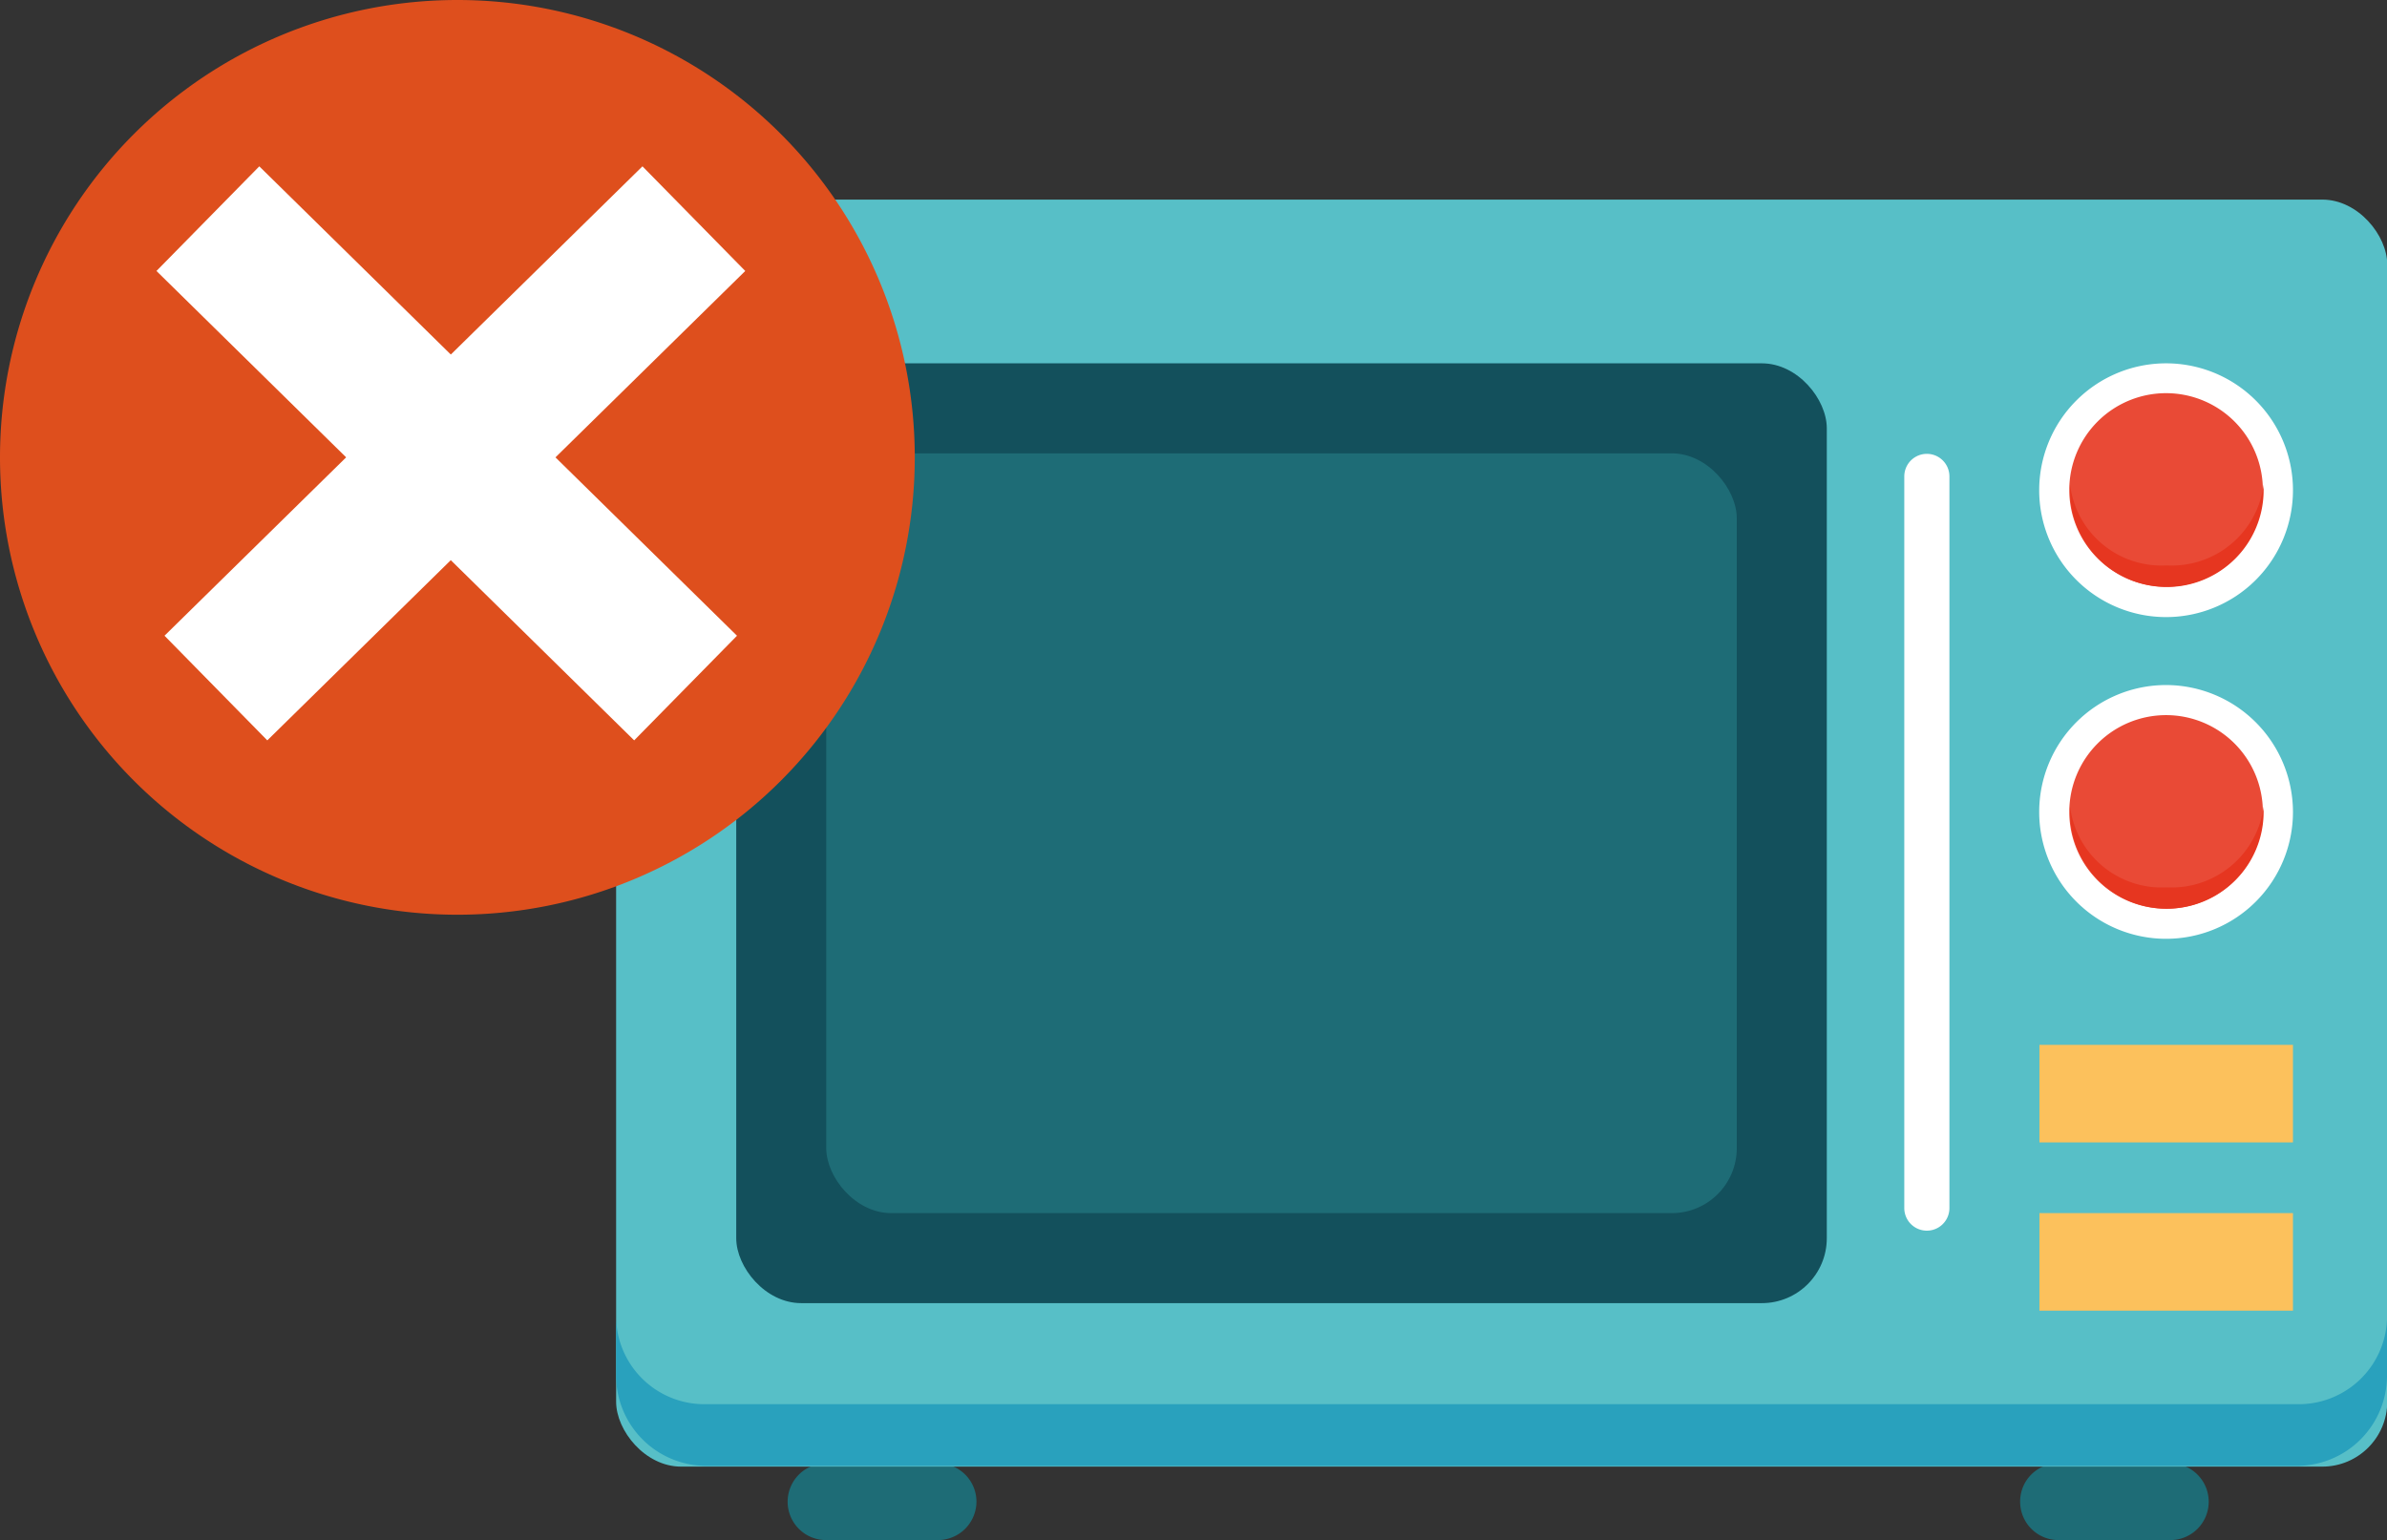 <?xml version="1.0" encoding="UTF-8"?> <svg xmlns="http://www.w3.org/2000/svg" xmlns:xlink="http://www.w3.org/1999/xlink" id="Ebene_1" data-name="Ebene 1" viewBox="0 0 95.19 61.42"><rect x="0" y="0" width="95.19" height="61.42" fill="#333333" stroke="none"/><defs><style>.cls-1,.cls-12{fill:none;}.cls-2{clip-path:url(#clip-path);}.cls-3{fill:#1e6c76;}.cls-4{fill:#57bfc7;}.cls-5{fill:#29a1bd;}.cls-6{fill:#13505c;}.cls-7{fill:#fff;}.cls-8{fill:#e94a36;}.cls-9{fill:#e63620;}.cls-10{fill:#fcc15c;}.cls-11{fill:#de4f1d;}.cls-12{stroke:#fff;stroke-width:5.85px;}</style><clipPath id="clip-path"><rect class="cls-1" width="95.19" height="61.42"></rect></clipPath></defs><title>corona-schutz</title><g class="cls-2"><path class="cls-3" d="M38.94,59.89a1.54,1.54,0,0,1-1.53,1.53H32.94a1.53,1.53,0,1,1,0-3.06h4.47a1.53,1.53,0,0,1,1.53,1.53"></path><path class="cls-3" d="M80.56,59.89a1.53,1.53,0,0,0,1.53,1.53h4.46a1.53,1.53,0,0,0,0-3.06H82.09a1.52,1.52,0,0,0-1.53,1.53"></path><rect class="cls-4" x="24.57" y="7.96" width="70.63" height="50.53" rx="2.59"></rect><path class="cls-5" d="M91.6,56H28.16a3.52,3.52,0,0,1-3.59-3.42v2.29a3.6,3.6,0,0,0,3.59,3.59H91.6a3.6,3.6,0,0,0,3.59-3.59V52.62A3.52,3.52,0,0,1,91.6,56"></path><rect class="cls-6" x="29.36" y="14.49" width="43.49" height="37.48" rx="2.59"></rect><rect class="cls-3" x="32.95" y="18.08" width="36.31" height="30.3" rx="2.59"></rect><path class="cls-7" d="M77.74,48.18a.9.9,0,0,1-1.8,0V19a.9.9,0,0,1,1.8,0Z"></path><path class="cls-7" d="M91.44,19.55a5.06,5.06,0,1,1-5.06-5.06,5.06,5.06,0,0,1,5.06,5.06"></path><path class="cls-8" d="M86.38,23.4a3.86,3.86,0,1,1,3.86-3.85,3.86,3.86,0,0,1-3.86,3.85"></path><path class="cls-7" d="M91.44,32.38a5.06,5.06,0,1,1-5.06-5.06,5.07,5.07,0,0,1,5.06,5.06"></path><path class="cls-8" d="M86.38,36.24a3.86,3.86,0,1,1,3.86-3.86,3.86,3.86,0,0,1-3.86,3.86"></path><path class="cls-9" d="M86.38,35.39a3.68,3.68,0,0,1-3.83-3.23,1.46,1.46,0,0,0,0,.22,3.86,3.86,0,0,0,7.72,0c0-.08,0-.15,0-.22a3.7,3.7,0,0,1-3.84,3.23"></path><path class="cls-9" d="M86.38,22.55a3.67,3.67,0,0,1-3.83-3.23,1.81,1.81,0,0,0,0,.23,3.86,3.86,0,0,0,7.72,0c0-.08,0-.15,0-.23a3.69,3.69,0,0,1-3.84,3.23"></path></g><rect class="cls-10" x="81.33" y="41.67" width="10.11" height="3.89"></rect><rect class="cls-10" x="81.33" y="48.38" width="10.11" height="3.89"></rect><g class="cls-2"><path class="cls-11" d="M18.24,36.48A18.24,18.24,0,1,0,0,18.24,18.24,18.24,0,0,0,18.24,36.48"></path><line class="cls-12" x1="8.61" y1="27.44" x2="27.67" y2="8.72"></line><line class="cls-12" x1="27.34" y1="27.44" x2="8.29" y2="8.72"></line></g></svg> 